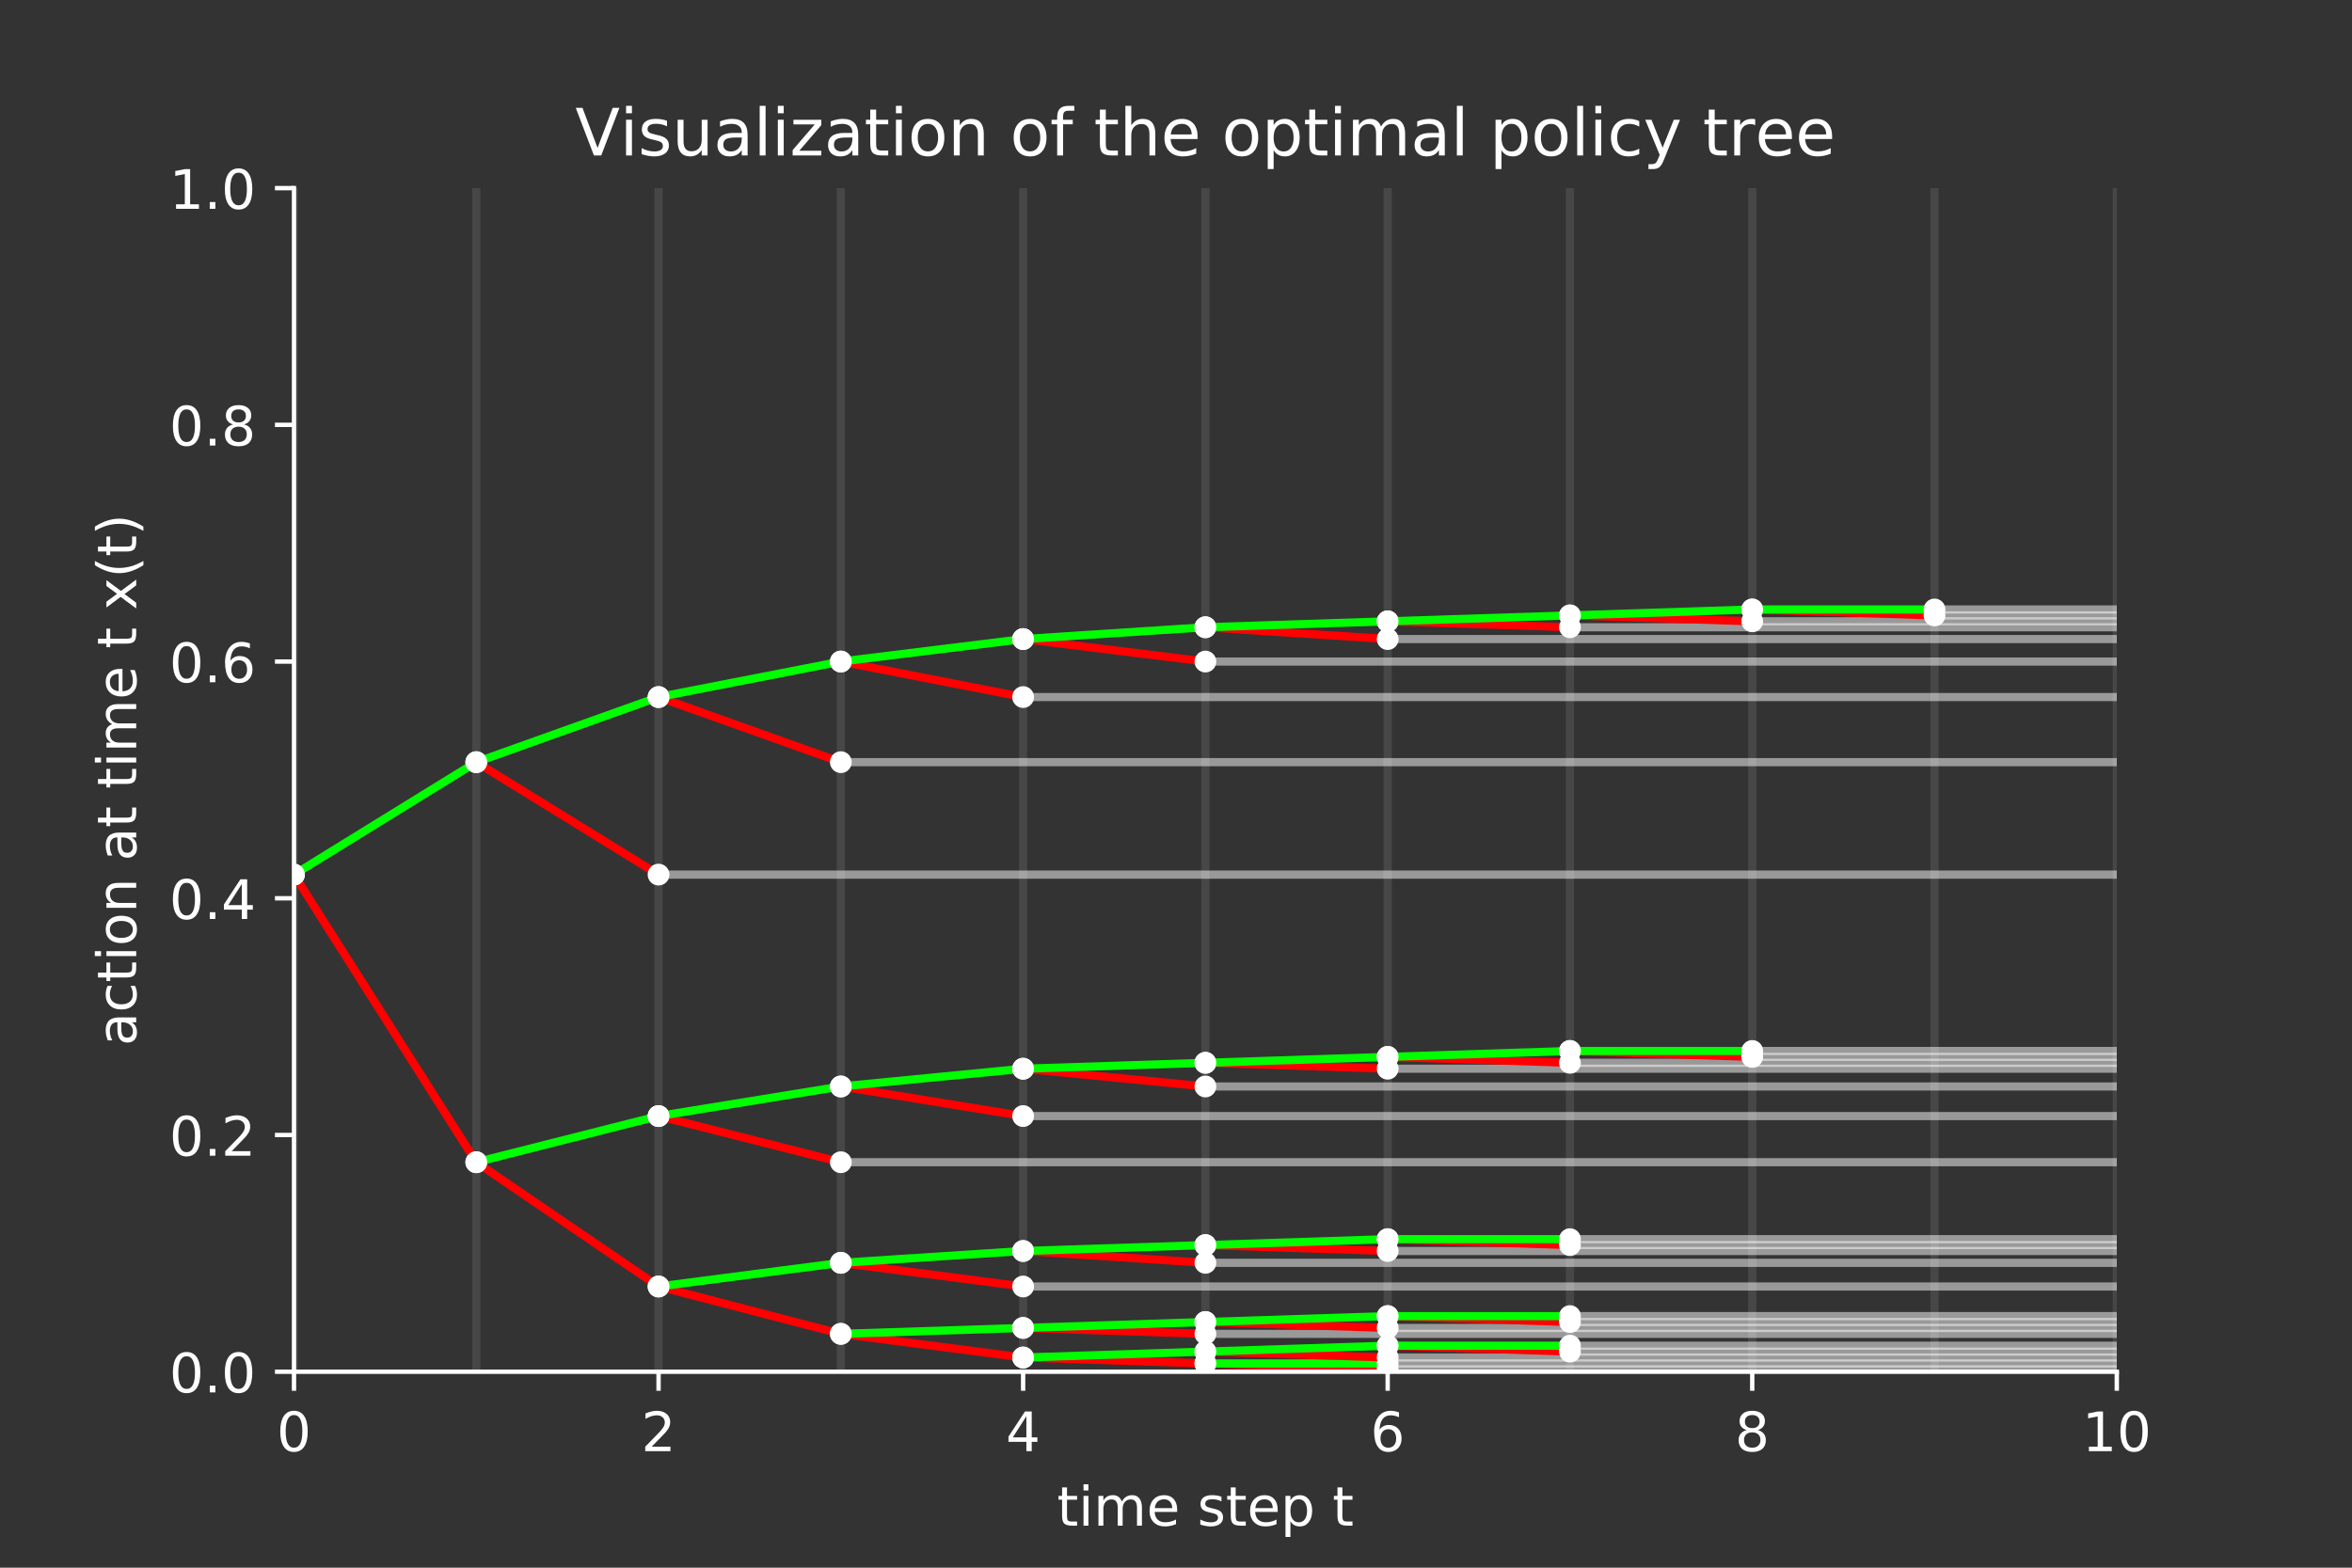 <?xml version="1.0"?>
 <!-- Created with matplotlib (http://matplotlib.org/) -->
<svg height="288" version="1.1" viewBox="0 0 432 288" width="432" xmlns="http://www.w3.org/2000/svg" xmlns:xlink="http://www.w3.org/1999/xlink"><rect x="0" y="0" width="432" height="288" fill="#333333" stroke="none"/> <defs> <style type="text/css">
*{stroke-linecap:butt;stroke-linejoin:round;} </style> </defs> <g id="figure_1"> <g id="patch_1"> <path d="M 0 288 L 432 288 L 432 0 L 0 0 z
" style="fill:none;"></path> </g> <g id="axes_1"> <g id="patch_2"> <path d="M 54 252 L 388.8 252 L 388.8 34.56 L 54 34.56 z
" style="fill:none;"></path> </g> <g id="matplotlib.axis_1"> <g id="xtick_1"> <g id="line2d_1"> <defs> <path d="M 0 0 L 0 3.5 " id="m3d8d7891b2" style="stroke:#ffffff;stroke-width:0.8;"></path> </defs> <g> <use style="fill:#ffffff;stroke:#ffffff;stroke-width:0.8;" x="54" xlink:href="#m3d8d7891b2" y="252"></use> </g> </g> <g id="text_1">  <defs> <path d="M 31.781 66.406 Q 24.172 66.406 20.328 58.906 Q 16.5 51.422 16.5 36.375 Q 16.5 21.391 20.328 13.891 Q 24.172 6.391 31.781 6.391 Q 39.453 6.391 43.281 13.891 Q 47.125 21.391 47.125 36.375 Q 47.125 51.422 43.281 58.906 Q 39.453 66.406 31.781 66.406 z
M 31.781 74.219 Q 44.047 74.219 50.516 64.516 Q 56.984 54.828 56.984 36.375 Q 56.984 17.969 50.516 8.266 Q 44.047 -1.422 31.781 -1.422 Q 19.531 -1.422 13.062 8.266 Q 6.594 17.969 6.594 36.375 Q 6.594 54.828 13.062 64.516 Q 19.531 74.219 31.781 74.219 z
" id="DejaVuSans-30"></path> </defs> <g style="fill:#ffffff;" transform="translate(50.819 266.598)scale(0.1 -0.1)"> <use xlink:href="#DejaVuSans-30"></use> </g> </g> </g> <g id="xtick_2"> <g id="line2d_2"> <g> <use style="fill:#ffffff;stroke:#ffffff;stroke-width:0.8;" x="120.96" xlink:href="#m3d8d7891b2" y="252"></use> </g> </g> <g id="text_2">  <defs> <path d="M 19.188 8.297 L 53.609 8.297 L 53.609 0 L 7.328 0 L 7.328 8.297 Q 12.938 14.109 22.625 23.891 Q 32.328 33.688 34.812 36.531 Q 39.547 41.844 41.422 45.531 Q 43.312 49.219 43.312 52.781 Q 43.312 58.594 39.234 62.25 Q 35.156 65.922 28.609 65.922 Q 23.969 65.922 18.812 64.312 Q 13.672 62.703 7.812 59.422 L 7.812 69.391 Q 13.766 71.781 18.938 73 Q 24.125 74.219 28.422 74.219 Q 39.75 74.219 46.484 68.547 Q 53.219 62.891 53.219 53.422 Q 53.219 48.922 51.531 44.891 Q 49.859 40.875 45.406 35.406 Q 44.188 33.984 37.641 27.219 Q 31.109 20.453 19.188 8.297 z
" id="DejaVuSans-32"></path> </defs> <g style="fill:#ffffff;" transform="translate(117.779 266.598)scale(0.1 -0.1)"> <use xlink:href="#DejaVuSans-32"></use> </g> </g> </g> <g id="xtick_3"> <g id="line2d_3"> <g> <use style="fill:#ffffff;stroke:#ffffff;stroke-width:0.8;" x="187.92" xlink:href="#m3d8d7891b2" y="252"></use> </g> </g> <g id="text_3">  <defs> <path d="M 37.797 64.312 L 12.891 25.391 L 37.797 25.391 z
M 35.203 72.906 L 47.609 72.906 L 47.609 25.391 L 58.016 25.391 L 58.016 17.188 L 47.609 17.188 L 47.609 0 L 37.797 0 L 37.797 17.188 L 4.891 17.188 L 4.891 26.703 z
" id="DejaVuSans-34"></path> </defs> <g style="fill:#ffffff;" transform="translate(184.739 266.598)scale(0.1 -0.1)"> <use xlink:href="#DejaVuSans-34"></use> </g> </g> </g> <g id="xtick_4"> <g id="line2d_4"> <g> <use style="fill:#ffffff;stroke:#ffffff;stroke-width:0.8;" x="254.88" xlink:href="#m3d8d7891b2" y="252"></use> </g> </g> <g id="text_4">  <defs> <path d="M 33.016 40.375 Q 26.375 40.375 22.484 35.828 Q 18.609 31.297 18.609 23.391 Q 18.609 15.531 22.484 10.953 Q 26.375 6.391 33.016 6.391 Q 39.656 6.391 43.531 10.953 Q 47.406 15.531 47.406 23.391 Q 47.406 31.297 43.531 35.828 Q 39.656 40.375 33.016 40.375 z
M 52.594 71.297 L 52.594 62.312 Q 48.875 64.062 45.094 64.984 Q 41.312 65.922 37.594 65.922 Q 27.828 65.922 22.672 59.328 Q 17.531 52.734 16.797 39.406 Q 19.672 43.656 24.016 45.922 Q 28.375 48.188 33.594 48.188 Q 44.578 48.188 50.953 41.516 Q 57.328 34.859 57.328 23.391 Q 57.328 12.156 50.688 5.359 Q 44.047 -1.422 33.016 -1.422 Q 20.359 -1.422 13.672 8.266 Q 6.984 17.969 6.984 36.375 Q 6.984 53.656 15.188 63.938 Q 23.391 74.219 37.203 74.219 Q 40.922 74.219 44.703 73.484 Q 48.484 72.75 52.594 71.297 z
" id="DejaVuSans-36"></path> </defs> <g style="fill:#ffffff;" transform="translate(251.699 266.598)scale(0.1 -0.1)"> <use xlink:href="#DejaVuSans-36"></use> </g> </g> </g> <g id="xtick_5"> <g id="line2d_5"> <g> <use style="fill:#ffffff;stroke:#ffffff;stroke-width:0.8;" x="321.84" xlink:href="#m3d8d7891b2" y="252"></use> </g> </g> <g id="text_5">  <defs> <path d="M 31.781 34.625 Q 24.75 34.625 20.719 30.859 Q 16.703 27.094 16.703 20.516 Q 16.703 13.922 20.719 10.156 Q 24.75 6.391 31.781 6.391 Q 38.812 6.391 42.859 10.172 Q 46.922 13.969 46.922 20.516 Q 46.922 27.094 42.891 30.859 Q 38.875 34.625 31.781 34.625 z
M 21.922 38.812 Q 15.578 40.375 12.031 44.719 Q 8.5 49.078 8.5 55.328 Q 8.5 64.062 14.719 69.141 Q 20.953 74.219 31.781 74.219 Q 42.672 74.219 48.875 69.141 Q 55.078 64.062 55.078 55.328 Q 55.078 49.078 51.531 44.719 Q 48 40.375 41.703 38.812 Q 48.828 37.156 52.797 32.312 Q 56.781 27.484 56.781 20.516 Q 56.781 9.906 50.312 4.234 Q 43.844 -1.422 31.781 -1.422 Q 19.734 -1.422 13.25 4.234 Q 6.781 9.906 6.781 20.516 Q 6.781 27.484 10.781 32.312 Q 14.797 37.156 21.922 38.812 z
M 18.312 54.391 Q 18.312 48.734 21.844 45.562 Q 25.391 42.391 31.781 42.391 Q 38.141 42.391 41.719 45.562 Q 45.312 48.734 45.312 54.391 Q 45.312 60.062 41.719 63.234 Q 38.141 66.406 31.781 66.406 Q 25.391 66.406 21.844 63.234 Q 18.312 60.062 18.312 54.391 z
" id="DejaVuSans-38"></path> </defs> <g style="fill:#ffffff;" transform="translate(318.659 266.598)scale(0.1 -0.1)"> <use xlink:href="#DejaVuSans-38"></use> </g> </g> </g> <g id="xtick_6"> <g id="line2d_6"> <g> <use style="fill:#ffffff;stroke:#ffffff;stroke-width:0.8;" x="388.8" xlink:href="#m3d8d7891b2" y="252"></use> </g> </g> <g id="text_6">  <defs> <path d="M 12.406 8.297 L 28.516 8.297 L 28.516 63.922 L 10.984 60.406 L 10.984 69.391 L 28.422 72.906 L 38.281 72.906 L 38.281 8.297 L 54.391 8.297 L 54.391 0 L 12.406 0 z
" id="DejaVuSans-31"></path> </defs> <g style="fill:#ffffff;" transform="translate(382.438 266.598)scale(0.1 -0.1)"> <use xlink:href="#DejaVuSans-31"></use> <use x="63.623" xlink:href="#DejaVuSans-30"></use> </g> </g> </g> <g id="text_7">  <defs> <path d="M 18.312 70.219 L 18.312 54.688 L 36.812 54.688 L 36.812 47.703 L 18.312 47.703 L 18.312 18.016 Q 18.312 11.328 20.141 9.422 Q 21.969 7.516 27.594 7.516 L 36.812 7.516 L 36.812 0 L 27.594 0 Q 17.188 0 13.234 3.875 Q 9.281 7.766 9.281 18.016 L 9.281 47.703 L 2.688 47.703 L 2.688 54.688 L 9.281 54.688 L 9.281 70.219 z
" id="DejaVuSans-74"></path> <path d="M 9.422 54.688 L 18.406 54.688 L 18.406 0 L 9.422 0 z
M 9.422 75.984 L 18.406 75.984 L 18.406 64.594 L 9.422 64.594 z
" id="DejaVuSans-69"></path> <path d="M 52 44.188 Q 55.375 50.25 60.062 53.125 Q 64.75 56 71.094 56 Q 79.641 56 84.281 50.016 Q 88.922 44.047 88.922 33.016 L 88.922 0 L 79.891 0 L 79.891 32.719 Q 79.891 40.578 77.094 44.375 Q 74.312 48.188 68.609 48.188 Q 61.625 48.188 57.562 43.547 Q 53.516 38.922 53.516 30.906 L 53.516 0 L 44.484 0 L 44.484 32.719 Q 44.484 40.625 41.703 44.406 Q 38.922 48.188 33.109 48.188 Q 26.219 48.188 22.156 43.531 Q 18.109 38.875 18.109 30.906 L 18.109 0 L 9.078 0 L 9.078 54.688 L 18.109 54.688 L 18.109 46.188 Q 21.188 51.219 25.484 53.609 Q 29.781 56 35.688 56 Q 41.656 56 45.828 52.969 Q 50 49.953 52 44.188 z
" id="DejaVuSans-6d"></path> <path d="M 56.203 29.594 L 56.203 25.203 L 14.891 25.203 Q 15.484 15.922 20.484 11.062 Q 25.484 6.203 34.422 6.203 Q 39.594 6.203 44.453 7.469 Q 49.312 8.734 54.109 11.281 L 54.109 2.781 Q 49.266 0.734 44.188 -0.344 Q 39.109 -1.422 33.891 -1.422 Q 20.797 -1.422 13.156 6.188 Q 5.516 13.812 5.516 26.812 Q 5.516 40.234 12.766 48.109 Q 20.016 56 32.328 56 Q 43.359 56 49.781 48.891 Q 56.203 41.797 56.203 29.594 z
M 47.219 32.234 Q 47.125 39.594 43.094 43.984 Q 39.062 48.391 32.422 48.391 Q 24.906 48.391 20.391 44.141 Q 15.875 39.891 15.188 32.172 z
" id="DejaVuSans-65"></path> <path id="DejaVuSans-20"></path> <path d="M 44.281 53.078 L 44.281 44.578 Q 40.484 46.531 36.375 47.5 Q 32.281 48.484 27.875 48.484 Q 21.188 48.484 17.844 46.438 Q 14.5 44.391 14.5 40.281 Q 14.5 37.156 16.891 35.375 Q 19.281 33.594 26.516 31.984 L 29.594 31.297 Q 39.156 29.25 43.188 25.516 Q 47.219 21.781 47.219 15.094 Q 47.219 7.469 41.188 3.016 Q 35.156 -1.422 24.609 -1.422 Q 20.219 -1.422 15.453 -0.562 Q 10.688 0.297 5.422 2 L 5.422 11.281 Q 10.406 8.688 15.234 7.391 Q 20.062 6.109 24.812 6.109 Q 31.156 6.109 34.562 8.281 Q 37.984 10.453 37.984 14.406 Q 37.984 18.062 35.516 20.016 Q 33.062 21.969 24.703 23.781 L 21.578 24.516 Q 13.234 26.266 9.516 29.906 Q 5.812 33.547 5.812 39.891 Q 5.812 47.609 11.281 51.797 Q 16.75 56 26.812 56 Q 31.781 56 36.172 55.266 Q 40.578 54.547 44.281 53.078 z
" id="DejaVuSans-73"></path> <path d="M 18.109 8.203 L 18.109 -20.797 L 9.078 -20.797 L 9.078 54.688 L 18.109 54.688 L 18.109 46.391 Q 20.953 51.266 25.266 53.625 Q 29.594 56 35.594 56 Q 45.562 56 51.781 48.094 Q 58.016 40.188 58.016 27.297 Q 58.016 14.406 51.781 6.484 Q 45.562 -1.422 35.594 -1.422 Q 29.594 -1.422 25.266 0.953 Q 20.953 3.328 18.109 8.203 z
M 48.688 27.297 Q 48.688 37.203 44.609 42.844 Q 40.531 48.484 33.406 48.484 Q 26.266 48.484 22.188 42.844 Q 18.109 37.203 18.109 27.297 Q 18.109 17.391 22.188 11.75 Q 26.266 6.109 33.406 6.109 Q 40.531 6.109 44.609 11.75 Q 48.688 17.391 48.688 27.297 z
" id="DejaVuSans-70"></path> </defs> <g style="fill:#ffffff;" transform="translate(194.15 280.277)scale(0.1 -0.1)"> <use xlink:href="#DejaVuSans-74"></use> <use x="39.209" xlink:href="#DejaVuSans-69"></use> <use x="66.992" xlink:href="#DejaVuSans-6d"></use> <use x="164.404" xlink:href="#DejaVuSans-65"></use> <use x="225.928" xlink:href="#DejaVuSans-20"></use> <use x="257.715" xlink:href="#DejaVuSans-73"></use> <use x="309.814" xlink:href="#DejaVuSans-74"></use> <use x="349.023" xlink:href="#DejaVuSans-65"></use> <use x="410.547" xlink:href="#DejaVuSans-70"></use> <use x="474.023" xlink:href="#DejaVuSans-20"></use> <use x="505.811" xlink:href="#DejaVuSans-74"></use> </g> </g> </g> <g id="matplotlib.axis_2"> <g id="ytick_1"> <g id="line2d_7"> <defs> <path d="M 0 0 L -3.5 0 " id="mf5eeda82fb" style="stroke:#ffffff;stroke-width:0.8;"></path> </defs> <g> <use style="fill:#ffffff;stroke:#ffffff;stroke-width:0.8;" x="54" xlink:href="#mf5eeda82fb" y="252"></use> </g> </g> <g id="text_8">  <defs> <path d="M 10.688 12.406 L 21 12.406 L 21 0 L 10.688 0 z
" id="DejaVuSans-2e"></path> </defs> <g style="fill:#ffffff;" transform="translate(31.097 255.799)scale(0.1 -0.1)"> <use xlink:href="#DejaVuSans-30"></use> <use x="63.623" xlink:href="#DejaVuSans-2e"></use> <use x="95.41" xlink:href="#DejaVuSans-30"></use> </g> </g> </g> <g id="ytick_2"> <g id="line2d_8"> <g> <use style="fill:#ffffff;stroke:#ffffff;stroke-width:0.8;" x="54" xlink:href="#mf5eeda82fb" y="208.512"></use> </g> </g> <g id="text_9">  <g style="fill:#ffffff;" transform="translate(31.097 212.311)scale(0.1 -0.1)"> <use xlink:href="#DejaVuSans-30"></use> <use x="63.623" xlink:href="#DejaVuSans-2e"></use> <use x="95.41" xlink:href="#DejaVuSans-32"></use> </g> </g> </g> <g id="ytick_3"> <g id="line2d_9"> <g> <use style="fill:#ffffff;stroke:#ffffff;stroke-width:0.8;" x="54" xlink:href="#mf5eeda82fb" y="165.024"></use> </g> </g> <g id="text_10">  <g style="fill:#ffffff;" transform="translate(31.097 168.823)scale(0.1 -0.1)"> <use xlink:href="#DejaVuSans-30"></use> <use x="63.623" xlink:href="#DejaVuSans-2e"></use> <use x="95.41" xlink:href="#DejaVuSans-34"></use> </g> </g> </g> <g id="ytick_4"> <g id="line2d_10"> <g> <use style="fill:#ffffff;stroke:#ffffff;stroke-width:0.8;" x="54" xlink:href="#mf5eeda82fb" y="121.536"></use> </g> </g> <g id="text_11">  <g style="fill:#ffffff;" transform="translate(31.097 125.335)scale(0.1 -0.1)"> <use xlink:href="#DejaVuSans-30"></use> <use x="63.623" xlink:href="#DejaVuSans-2e"></use> <use x="95.41" xlink:href="#DejaVuSans-36"></use> </g> </g> </g> <g id="ytick_5"> <g id="line2d_11"> <g> <use style="fill:#ffffff;stroke:#ffffff;stroke-width:0.8;" x="54" xlink:href="#mf5eeda82fb" y="78.048"></use> </g> </g> <g id="text_12">  <g style="fill:#ffffff;" transform="translate(31.097 81.847)scale(0.1 -0.1)"> <use xlink:href="#DejaVuSans-30"></use> <use x="63.623" xlink:href="#DejaVuSans-2e"></use> <use x="95.41" xlink:href="#DejaVuSans-38"></use> </g> </g> </g> <g id="ytick_6"> <g id="line2d_12"> <g> <use style="fill:#ffffff;stroke:#ffffff;stroke-width:0.8;" x="54" xlink:href="#mf5eeda82fb" y="34.56"></use> </g> </g> <g id="text_13">  <g style="fill:#ffffff;" transform="translate(31.097 38.359)scale(0.1 -0.1)"> <use xlink:href="#DejaVuSans-31"></use> <use x="63.623" xlink:href="#DejaVuSans-2e"></use> <use x="95.41" xlink:href="#DejaVuSans-30"></use> </g> </g> </g> <g id="text_14">  <defs> <path d="M 34.281 27.484 Q 23.391 27.484 19.188 25 Q 14.984 22.516 14.984 16.5 Q 14.984 11.719 18.141 8.906 Q 21.297 6.109 26.703 6.109 Q 34.188 6.109 38.703 11.406 Q 43.219 16.703 43.219 25.484 L 43.219 27.484 z
M 52.203 31.203 L 52.203 0 L 43.219 0 L 43.219 8.297 Q 40.141 3.328 35.547 0.953 Q 30.953 -1.422 24.312 -1.422 Q 15.922 -1.422 10.953 3.297 Q 6 8.016 6 15.922 Q 6 25.141 12.172 29.828 Q 18.359 34.516 30.609 34.516 L 43.219 34.516 L 43.219 35.406 Q 43.219 41.609 39.141 45 Q 35.062 48.391 27.688 48.391 Q 23 48.391 18.547 47.266 Q 14.109 46.141 10.016 43.891 L 10.016 52.203 Q 14.938 54.109 19.578 55.047 Q 24.219 56 28.609 56 Q 40.484 56 46.344 49.844 Q 52.203 43.703 52.203 31.203 z
" id="DejaVuSans-61"></path> <path d="M 48.781 52.594 L 48.781 44.188 Q 44.969 46.297 41.141 47.344 Q 37.312 48.391 33.406 48.391 Q 24.656 48.391 19.812 42.844 Q 14.984 37.312 14.984 27.297 Q 14.984 17.281 19.812 11.734 Q 24.656 6.203 33.406 6.203 Q 37.312 6.203 41.141 7.25 Q 44.969 8.297 48.781 10.406 L 48.781 2.094 Q 45.016 0.344 40.984 -0.531 Q 36.969 -1.422 32.422 -1.422 Q 20.062 -1.422 12.781 6.344 Q 5.516 14.109 5.516 27.297 Q 5.516 40.672 12.859 48.328 Q 20.219 56 33.016 56 Q 37.156 56 41.109 55.141 Q 45.062 54.297 48.781 52.594 z
" id="DejaVuSans-63"></path> <path d="M 30.609 48.391 Q 23.391 48.391 19.188 42.75 Q 14.984 37.109 14.984 27.297 Q 14.984 17.484 19.156 11.844 Q 23.344 6.203 30.609 6.203 Q 37.797 6.203 41.984 11.859 Q 46.188 17.531 46.188 27.297 Q 46.188 37.016 41.984 42.703 Q 37.797 48.391 30.609 48.391 z
M 30.609 56 Q 42.328 56 49.016 48.375 Q 55.719 40.766 55.719 27.297 Q 55.719 13.875 49.016 6.219 Q 42.328 -1.422 30.609 -1.422 Q 18.844 -1.422 12.172 6.219 Q 5.516 13.875 5.516 27.297 Q 5.516 40.766 12.172 48.375 Q 18.844 56 30.609 56 z
" id="DejaVuSans-6f"></path> <path d="M 54.891 33.016 L 54.891 0 L 45.906 0 L 45.906 32.719 Q 45.906 40.484 42.875 44.328 Q 39.844 48.188 33.797 48.188 Q 26.516 48.188 22.312 43.547 Q 18.109 38.922 18.109 30.906 L 18.109 0 L 9.078 0 L 9.078 54.688 L 18.109 54.688 L 18.109 46.188 Q 21.344 51.125 25.703 53.562 Q 30.078 56 35.797 56 Q 45.219 56 50.047 50.172 Q 54.891 44.344 54.891 33.016 z
" id="DejaVuSans-6e"></path> <path d="M 54.891 54.688 L 35.109 28.078 L 55.906 0 L 45.312 0 L 29.391 21.484 L 13.484 0 L 2.875 0 L 24.125 28.609 L 4.688 54.688 L 15.281 54.688 L 29.781 35.203 L 44.281 54.688 z
" id="DejaVuSans-78"></path> <path d="M 31 75.875 Q 24.469 64.656 21.281 53.656 Q 18.109 42.672 18.109 31.391 Q 18.109 20.125 21.312 9.062 Q 24.516 -2 31 -13.188 L 23.188 -13.188 Q 15.875 -1.703 12.234 9.375 Q 8.594 20.453 8.594 31.391 Q 8.594 42.281 12.203 53.312 Q 15.828 64.359 23.188 75.875 z
" id="DejaVuSans-28"></path> <path d="M 8.016 75.875 L 15.828 75.875 Q 23.141 64.359 26.781 53.312 Q 30.422 42.281 30.422 31.391 Q 30.422 20.453 26.781 9.375 Q 23.141 -1.703 15.828 -13.188 L 8.016 -13.188 Q 14.5 -2 17.703 9.062 Q 20.906 20.125 20.906 31.391 Q 20.906 42.672 17.703 53.656 Q 14.5 64.656 8.016 75.875 z
" id="DejaVuSans-29"></path> </defs> <g style="fill:#ffffff;" transform="translate(25.017 192.128)rotate(-90)scale(0.1 -0.1)"> <use xlink:href="#DejaVuSans-61"></use> <use x="61.279" xlink:href="#DejaVuSans-63"></use> <use x="116.26" xlink:href="#DejaVuSans-74"></use> <use x="155.469" xlink:href="#DejaVuSans-69"></use> <use x="183.252" xlink:href="#DejaVuSans-6f"></use> <use x="244.434" xlink:href="#DejaVuSans-6e"></use> <use x="307.812" xlink:href="#DejaVuSans-20"></use> <use x="339.6" xlink:href="#DejaVuSans-61"></use> <use x="400.879" xlink:href="#DejaVuSans-74"></use> <use x="440.088" xlink:href="#DejaVuSans-20"></use> <use x="471.875" xlink:href="#DejaVuSans-74"></use> <use x="511.084" xlink:href="#DejaVuSans-69"></use> <use x="538.867" xlink:href="#DejaVuSans-6d"></use> <use x="636.279" xlink:href="#DejaVuSans-65"></use> <use x="697.803" xlink:href="#DejaVuSans-20"></use> <use x="729.59" xlink:href="#DejaVuSans-74"></use> <use x="768.799" xlink:href="#DejaVuSans-20"></use> <use x="800.586" xlink:href="#DejaVuSans-78"></use> <use x="859.766" xlink:href="#DejaVuSans-28"></use> <use x="898.779" xlink:href="#DejaVuSans-74"></use> <use x="937.988" xlink:href="#DejaVuSans-29"></use> </g> </g> </g> <g id="line2d_13"> <path clip-path="url(#p624d77c745)" d="M 54 252 L 54 34.56 " style="fill:none;opacity:0.1;stroke:#ffffff;stroke-linecap:square;stroke-width:1.5;"></path> </g> <g id="line2d_14"> <path clip-path="url(#p624d77c745)" d="M 87.48 252 L 87.48 34.56 " style="fill:none;opacity:0.1;stroke:#ffffff;stroke-linecap:square;stroke-width:1.5;"></path> </g> <g id="line2d_15"> <path clip-path="url(#p624d77c745)" d="M 120.96 252 L 120.96 34.56 " style="fill:none;opacity:0.1;stroke:#ffffff;stroke-linecap:square;stroke-width:1.5;"></path> </g> <g id="line2d_16"> <path clip-path="url(#p624d77c745)" d="M 154.44 252 L 154.44 34.56 " style="fill:none;opacity:0.1;stroke:#ffffff;stroke-linecap:square;stroke-width:1.5;"></path> </g> <g id="line2d_17"> <path clip-path="url(#p624d77c745)" d="M 187.92 252 L 187.92 34.56 " style="fill:none;opacity:0.1;stroke:#ffffff;stroke-linecap:square;stroke-width:1.5;"></path> </g> <g id="line2d_18"> <path clip-path="url(#p624d77c745)" d="M 221.4 252 L 221.4 34.56 " style="fill:none;opacity:0.1;stroke:#ffffff;stroke-linecap:square;stroke-width:1.5;"></path> </g> <g id="line2d_19"> <path clip-path="url(#p624d77c745)" d="M 254.88 252 L 254.88 34.56 " style="fill:none;opacity:0.1;stroke:#ffffff;stroke-linecap:square;stroke-width:1.5;"></path> </g> <g id="line2d_20"> <path clip-path="url(#p624d77c745)" d="M 288.36 252 L 288.36 34.56 " style="fill:none;opacity:0.1;stroke:#ffffff;stroke-linecap:square;stroke-width:1.5;"></path> </g> <g id="line2d_21"> <path clip-path="url(#p624d77c745)" d="M 321.84 252 L 321.84 34.56 " style="fill:none;opacity:0.1;stroke:#ffffff;stroke-linecap:square;stroke-width:1.5;"></path> </g> <g id="line2d_22"> <path clip-path="url(#p624d77c745)" d="M 355.32 252 L 355.32 34.56 " style="fill:none;opacity:0.1;stroke:#ffffff;stroke-linecap:square;stroke-width:1.5;"></path> </g> <g id="line2d_23"> <path clip-path="url(#p624d77c745)" d="M 388.8 252 L 388.8 34.56 " style="fill:none;opacity:0.1;stroke:#ffffff;stroke-linecap:square;stroke-width:1.5;"></path> </g> <g id="line2d_24"> <path clip-path="url(#p624d77c745)" d="M 54 160.675 L 87.48 213.513 " style="fill:none;stroke:#ff0000;stroke-linecap:square;stroke-width:1.5;"></path> </g> <g id="line2d_25"> <defs> <path d="M 0 1.5 C 0.398 1.5 0.779 1.342 1.061 1.061 C 1.342 0.779 1.5 0.398 1.5 0 C 1.5 -0.398 1.342 -0.779 1.061 -1.061 C 0.779 -1.342 0.398 -1.5 0 -1.5 C -0.398 -1.5 -0.779 -1.342 -1.061 -1.061 C -1.342 -0.779 -1.5 -0.398 -1.5 0 C -1.5 0.398 -1.342 0.779 -1.061 1.061 C -0.779 1.342 -0.398 1.5 0 1.5 z
" id="mfd51f51949" style="stroke:#ffffff;"></path> </defs> <g clip-path="url(#p624d77c745)"> <use style="fill:#ffffff;stroke:#ffffff;" x="54" xlink:href="#mfd51f51949" y="160.675"></use> </g> </g> <g id="line2d_26"> <path clip-path="url(#p624d77c745)" d="M 54 160.675 L 87.48 140.018 " style="fill:none;stroke:#00ff00;stroke-linecap:square;stroke-width:1.5;"></path> </g> <g id="line2d_27"> <g clip-path="url(#p624d77c745)"> <use style="fill:#ffffff;stroke:#ffffff;" x="54" xlink:href="#mfd51f51949" y="160.675"></use> </g> </g> <g id="line2d_28"> <path clip-path="url(#p624d77c745)" d="M 87.48 213.513 L 120.96 236.344 " style="fill:none;stroke:#ff0000;stroke-linecap:square;stroke-width:1.5;"></path> </g> <g id="line2d_29"> <g clip-path="url(#p624d77c745)"> <use style="fill:#ffffff;stroke:#ffffff;" x="87.48" xlink:href="#mfd51f51949" y="213.513"></use> </g> </g> <g id="line2d_30"> <path clip-path="url(#p624d77c745)" d="M 87.48 213.513 L 120.96 205.033 " style="fill:none;stroke:#00ff00;stroke-linecap:square;stroke-width:1.5;"></path> </g> <g id="line2d_31"> <g clip-path="url(#p624d77c745)"> <use style="fill:#ffffff;stroke:#ffffff;" x="87.48" xlink:href="#mfd51f51949" y="213.513"></use> </g> </g> <g id="line2d_32"> <path clip-path="url(#p624d77c745)" d="M 120.96 236.344 L 154.44 245.042 " style="fill:none;stroke:#ff0000;stroke-linecap:square;stroke-width:1.5;"></path> </g> <g id="line2d_33"> <g clip-path="url(#p624d77c745)"> <use style="fill:#ffffff;stroke:#ffffff;" x="120.96" xlink:href="#mfd51f51949" y="236.344"></use> </g> </g> <g id="line2d_34"> <path clip-path="url(#p624d77c745)" d="M 120.96 236.344 L 154.44 231.996 " style="fill:none;stroke:#00ff00;stroke-linecap:square;stroke-width:1.5;"></path> </g> <g id="line2d_35"> <g clip-path="url(#p624d77c745)"> <use style="fill:#ffffff;stroke:#ffffff;" x="120.96" xlink:href="#mfd51f51949" y="236.344"></use> </g> </g> <g id="line2d_36"> <path clip-path="url(#p624d77c745)" d="M 154.44 245.042 L 187.92 249.391 " style="fill:none;stroke:#ff0000;stroke-linecap:square;stroke-width:1.5;"></path> </g> <g id="line2d_37"> <g clip-path="url(#p624d77c745)"> <use style="fill:#ffffff;stroke:#ffffff;" x="154.44" xlink:href="#mfd51f51949" y="245.042"></use> </g> </g> <g id="line2d_38"> <path clip-path="url(#p624d77c745)" d="M 154.44 245.042 L 187.92 243.955 " style="fill:none;stroke:#00ff00;stroke-linecap:square;stroke-width:1.5;"></path> </g> <g id="line2d_39"> <g clip-path="url(#p624d77c745)"> <use style="fill:#ffffff;stroke:#ffffff;" x="154.44" xlink:href="#mfd51f51949" y="245.042"></use> </g> </g> <g id="line2d_40"> <path clip-path="url(#p624d77c745)" d="M 187.92 249.391 L 221.4 250.478 " style="fill:none;stroke:#ff0000;stroke-linecap:square;stroke-width:1.5;"></path> </g> <g id="line2d_41"> <g clip-path="url(#p624d77c745)"> <use style="fill:#ffffff;stroke:#ffffff;" x="187.92" xlink:href="#mfd51f51949" y="249.391"></use> </g> </g> <g id="line2d_42"> <path clip-path="url(#p624d77c745)" d="M 187.92 249.391 L 221.4 248.304 " style="fill:none;stroke:#00ff00;stroke-linecap:square;stroke-width:1.5;"></path> </g> <g id="line2d_43"> <g clip-path="url(#p624d77c745)"> <use style="fill:#ffffff;stroke:#ffffff;" x="187.92" xlink:href="#mfd51f51949" y="249.391"></use> </g> </g> <g id="line2d_44"> <path clip-path="url(#p624d77c745)" d="M 221.4 250.478 L 254.88 251.565 " style="fill:none;stroke:#ff0000;stroke-linecap:square;stroke-width:1.5;"></path> </g> <g id="line2d_45"> <g clip-path="url(#p624d77c745)"> <use style="fill:#ffffff;stroke:#ffffff;" x="221.4" xlink:href="#mfd51f51949" y="250.478"></use> </g> </g> <g id="line2d_46"> <path clip-path="url(#p624d77c745)" d="M 221.4 250.478 L 254.88 250.478 " style="fill:none;stroke:#00ff00;stroke-linecap:square;stroke-width:1.5;"></path> </g> <g id="line2d_47"> <g clip-path="url(#p624d77c745)"> <use style="fill:#ffffff;stroke:#ffffff;" x="221.4" xlink:href="#mfd51f51949" y="250.478"></use> </g> </g> <g id="line2d_48"> <path clip-path="url(#p624d77c745)" d="M 254.88 251.565 L 388.8 251.565 " style="fill:none;opacity:0.5;stroke:#ffffff;stroke-linecap:square;stroke-width:1.5;"></path> </g> <g id="line2d_49"> <g clip-path="url(#p624d77c745)"> <use style="fill:#ffffff;stroke:#ffffff;" x="254.88" xlink:href="#mfd51f51949" y="251.565"></use> </g> </g> <g id="line2d_50"> <path clip-path="url(#p624d77c745)" d="M 254.88 250.478 L 388.8 250.478 " style="fill:none;opacity:0.5;stroke:#ffffff;stroke-linecap:square;stroke-width:1.5;"></path> </g> <g id="line2d_51"> <g clip-path="url(#p624d77c745)"> <use style="fill:#ffffff;stroke:#ffffff;" x="254.88" xlink:href="#mfd51f51949" y="250.478"></use> </g> </g> <g id="line2d_52"> <path clip-path="url(#p624d77c745)" d="M 221.4 248.304 L 254.88 249.391 " style="fill:none;stroke:#ff0000;stroke-linecap:square;stroke-width:1.5;"></path> </g> <g id="line2d_53"> <g clip-path="url(#p624d77c745)"> <use style="fill:#ffffff;stroke:#ffffff;" x="221.4" xlink:href="#mfd51f51949" y="248.304"></use> </g> </g> <g id="line2d_54"> <path clip-path="url(#p624d77c745)" d="M 221.4 248.304 L 254.88 247.216 " style="fill:none;stroke:#00ff00;stroke-linecap:square;stroke-width:1.5;"></path> </g> <g id="line2d_55"> <g clip-path="url(#p624d77c745)"> <use style="fill:#ffffff;stroke:#ffffff;" x="221.4" xlink:href="#mfd51f51949" y="248.304"></use> </g> </g> <g id="line2d_56"> <path clip-path="url(#p624d77c745)" d="M 254.88 249.391 L 388.8 249.391 " style="fill:none;opacity:0.5;stroke:#ffffff;stroke-linecap:square;stroke-width:1.5;"></path> </g> <g id="line2d_57"> <g clip-path="url(#p624d77c745)"> <use style="fill:#ffffff;stroke:#ffffff;" x="254.88" xlink:href="#mfd51f51949" y="249.391"></use> </g> </g> <g id="line2d_58"> <path clip-path="url(#p624d77c745)" d="M 254.88 247.216 L 288.36 248.304 " style="fill:none;stroke:#ff0000;stroke-linecap:square;stroke-width:1.5;"></path> </g> <g id="line2d_59"> <g clip-path="url(#p624d77c745)"> <use style="fill:#ffffff;stroke:#ffffff;" x="254.88" xlink:href="#mfd51f51949" y="247.216"></use> </g> </g> <g id="line2d_60"> <path clip-path="url(#p624d77c745)" d="M 254.88 247.216 L 288.36 247.216 " style="fill:none;stroke:#00ff00;stroke-linecap:square;stroke-width:1.5;"></path> </g> <g id="line2d_61"> <g clip-path="url(#p624d77c745)"> <use style="fill:#ffffff;stroke:#ffffff;" x="254.88" xlink:href="#mfd51f51949" y="247.216"></use> </g> </g> <g id="line2d_62"> <path clip-path="url(#p624d77c745)" d="M 288.36 248.304 L 388.8 248.304 " style="fill:none;opacity:0.5;stroke:#ffffff;stroke-linecap:square;stroke-width:1.5;"></path> </g> <g id="line2d_63"> <g clip-path="url(#p624d77c745)"> <use style="fill:#ffffff;stroke:#ffffff;" x="288.36" xlink:href="#mfd51f51949" y="248.304"></use> </g> </g> <g id="line2d_64"> <path clip-path="url(#p624d77c745)" d="M 288.36 247.216 L 388.8 247.216 " style="fill:none;opacity:0.5;stroke:#ffffff;stroke-linecap:square;stroke-width:1.5;"></path> </g> <g id="line2d_65"> <g clip-path="url(#p624d77c745)"> <use style="fill:#ffffff;stroke:#ffffff;" x="288.36" xlink:href="#mfd51f51949" y="247.216"></use> </g> </g> <g id="line2d_66"> <path clip-path="url(#p624d77c745)" d="M 187.92 243.955 L 221.4 245.042 " style="fill:none;stroke:#ff0000;stroke-linecap:square;stroke-width:1.5;"></path> </g> <g id="line2d_67"> <g clip-path="url(#p624d77c745)"> <use style="fill:#ffffff;stroke:#ffffff;" x="187.92" xlink:href="#mfd51f51949" y="243.955"></use> </g> </g> <g id="line2d_68"> <path clip-path="url(#p624d77c745)" d="M 187.92 243.955 L 221.4 242.868 " style="fill:none;stroke:#00ff00;stroke-linecap:square;stroke-width:1.5;"></path> </g> <g id="line2d_69"> <g clip-path="url(#p624d77c745)"> <use style="fill:#ffffff;stroke:#ffffff;" x="187.92" xlink:href="#mfd51f51949" y="243.955"></use> </g> </g> <g id="line2d_70"> <path clip-path="url(#p624d77c745)" d="M 221.4 245.042 L 388.8 245.042 " style="fill:none;opacity:0.5;stroke:#ffffff;stroke-linecap:square;stroke-width:1.5;"></path> </g> <g id="line2d_71"> <g clip-path="url(#p624d77c745)"> <use style="fill:#ffffff;stroke:#ffffff;" x="221.4" xlink:href="#mfd51f51949" y="245.042"></use> </g> </g> <g id="line2d_72"> <path clip-path="url(#p624d77c745)" d="M 221.4 242.868 L 254.88 243.955 " style="fill:none;stroke:#ff0000;stroke-linecap:square;stroke-width:1.5;"></path> </g> <g id="line2d_73"> <g clip-path="url(#p624d77c745)"> <use style="fill:#ffffff;stroke:#ffffff;" x="221.4" xlink:href="#mfd51f51949" y="242.868"></use> </g> </g> <g id="line2d_74"> <path clip-path="url(#p624d77c745)" d="M 221.4 242.868 L 254.88 241.78 " style="fill:none;stroke:#00ff00;stroke-linecap:square;stroke-width:1.5;"></path> </g> <g id="line2d_75"> <g clip-path="url(#p624d77c745)"> <use style="fill:#ffffff;stroke:#ffffff;" x="221.4" xlink:href="#mfd51f51949" y="242.868"></use> </g> </g> <g id="line2d_76"> <path clip-path="url(#p624d77c745)" d="M 254.88 243.955 L 388.8 243.955 " style="fill:none;opacity:0.5;stroke:#ffffff;stroke-linecap:square;stroke-width:1.5;"></path> </g> <g id="line2d_77"> <g clip-path="url(#p624d77c745)"> <use style="fill:#ffffff;stroke:#ffffff;" x="254.88" xlink:href="#mfd51f51949" y="243.955"></use> </g> </g> <g id="line2d_78"> <path clip-path="url(#p624d77c745)" d="M 254.88 241.78 L 288.36 242.868 " style="fill:none;stroke:#ff0000;stroke-linecap:square;stroke-width:1.5;"></path> </g> <g id="line2d_79"> <g clip-path="url(#p624d77c745)"> <use style="fill:#ffffff;stroke:#ffffff;" x="254.88" xlink:href="#mfd51f51949" y="241.78"></use> </g> </g> <g id="line2d_80"> <path clip-path="url(#p624d77c745)" d="M 254.88 241.78 L 288.36 241.78 " style="fill:none;stroke:#00ff00;stroke-linecap:square;stroke-width:1.5;"></path> </g> <g id="line2d_81"> <g clip-path="url(#p624d77c745)"> <use style="fill:#ffffff;stroke:#ffffff;" x="254.88" xlink:href="#mfd51f51949" y="241.78"></use> </g> </g> <g id="line2d_82"> <path clip-path="url(#p624d77c745)" d="M 288.36 242.868 L 388.8 242.868 " style="fill:none;opacity:0.5;stroke:#ffffff;stroke-linecap:square;stroke-width:1.5;"></path> </g> <g id="line2d_83"> <g clip-path="url(#p624d77c745)"> <use style="fill:#ffffff;stroke:#ffffff;" x="288.36" xlink:href="#mfd51f51949" y="242.868"></use> </g> </g> <g id="line2d_84"> <path clip-path="url(#p624d77c745)" d="M 288.36 241.78 L 388.8 241.78 " style="fill:none;opacity:0.5;stroke:#ffffff;stroke-linecap:square;stroke-width:1.5;"></path> </g> <g id="line2d_85"> <g clip-path="url(#p624d77c745)"> <use style="fill:#ffffff;stroke:#ffffff;" x="288.36" xlink:href="#mfd51f51949" y="241.78"></use> </g> </g> <g id="line2d_86"> <path clip-path="url(#p624d77c745)" d="M 154.44 231.996 L 187.92 236.344 " style="fill:none;stroke:#ff0000;stroke-linecap:square;stroke-width:1.5;"></path> </g> <g id="line2d_87"> <g clip-path="url(#p624d77c745)"> <use style="fill:#ffffff;stroke:#ffffff;" x="154.44" xlink:href="#mfd51f51949" y="231.996"></use> </g> </g> <g id="line2d_88"> <path clip-path="url(#p624d77c745)" d="M 154.44 231.996 L 187.92 229.821 " style="fill:none;stroke:#00ff00;stroke-linecap:square;stroke-width:1.5;"></path> </g> <g id="line2d_89"> <g clip-path="url(#p624d77c745)"> <use style="fill:#ffffff;stroke:#ffffff;" x="154.44" xlink:href="#mfd51f51949" y="231.996"></use> </g> </g> <g id="line2d_90"> <path clip-path="url(#p624d77c745)" d="M 187.92 236.344 L 388.8 236.344 " style="fill:none;opacity:0.5;stroke:#ffffff;stroke-linecap:square;stroke-width:1.5;"></path> </g> <g id="line2d_91"> <g clip-path="url(#p624d77c745)"> <use style="fill:#ffffff;stroke:#ffffff;" x="187.92" xlink:href="#mfd51f51949" y="236.344"></use> </g> </g> <g id="line2d_92"> <path clip-path="url(#p624d77c745)" d="M 187.92 229.821 L 221.4 231.996 " style="fill:none;stroke:#ff0000;stroke-linecap:square;stroke-width:1.5;"></path> </g> <g id="line2d_93"> <g clip-path="url(#p624d77c745)"> <use style="fill:#ffffff;stroke:#ffffff;" x="187.92" xlink:href="#mfd51f51949" y="229.821"></use> </g> </g> <g id="line2d_94"> <path clip-path="url(#p624d77c745)" d="M 187.92 229.821 L 221.4 228.734 " style="fill:none;stroke:#00ff00;stroke-linecap:square;stroke-width:1.5;"></path> </g> <g id="line2d_95"> <g clip-path="url(#p624d77c745)"> <use style="fill:#ffffff;stroke:#ffffff;" x="187.92" xlink:href="#mfd51f51949" y="229.821"></use> </g> </g> <g id="line2d_96"> <path clip-path="url(#p624d77c745)" d="M 221.4 231.996 L 388.8 231.996 " style="fill:none;opacity:0.5;stroke:#ffffff;stroke-linecap:square;stroke-width:1.5;"></path> </g> <g id="line2d_97"> <g clip-path="url(#p624d77c745)"> <use style="fill:#ffffff;stroke:#ffffff;" x="221.4" xlink:href="#mfd51f51949" y="231.996"></use> </g> </g> <g id="line2d_98"> <path clip-path="url(#p624d77c745)" d="M 221.4 228.734 L 254.88 229.821 " style="fill:none;stroke:#ff0000;stroke-linecap:square;stroke-width:1.5;"></path> </g> <g id="line2d_99"> <g clip-path="url(#p624d77c745)"> <use style="fill:#ffffff;stroke:#ffffff;" x="221.4" xlink:href="#mfd51f51949" y="228.734"></use> </g> </g> <g id="line2d_100"> <path clip-path="url(#p624d77c745)" d="M 221.4 228.734 L 254.88 227.647 " style="fill:none;stroke:#00ff00;stroke-linecap:square;stroke-width:1.5;"></path> </g> <g id="line2d_101"> <g clip-path="url(#p624d77c745)"> <use style="fill:#ffffff;stroke:#ffffff;" x="221.4" xlink:href="#mfd51f51949" y="228.734"></use> </g> </g> <g id="line2d_102"> <path clip-path="url(#p624d77c745)" d="M 254.88 229.821 L 388.8 229.821 " style="fill:none;opacity:0.5;stroke:#ffffff;stroke-linecap:square;stroke-width:1.5;"></path> </g> <g id="line2d_103"> <g clip-path="url(#p624d77c745)"> <use style="fill:#ffffff;stroke:#ffffff;" x="254.88" xlink:href="#mfd51f51949" y="229.821"></use> </g> </g> <g id="line2d_104"> <path clip-path="url(#p624d77c745)" d="M 254.88 227.647 L 288.36 228.734 " style="fill:none;stroke:#ff0000;stroke-linecap:square;stroke-width:1.5;"></path> </g> <g id="line2d_105"> <g clip-path="url(#p624d77c745)"> <use style="fill:#ffffff;stroke:#ffffff;" x="254.88" xlink:href="#mfd51f51949" y="227.647"></use> </g> </g> <g id="line2d_106"> <path clip-path="url(#p624d77c745)" d="M 254.88 227.647 L 288.36 227.647 " style="fill:none;stroke:#00ff00;stroke-linecap:square;stroke-width:1.5;"></path> </g> <g id="line2d_107"> <g clip-path="url(#p624d77c745)"> <use style="fill:#ffffff;stroke:#ffffff;" x="254.88" xlink:href="#mfd51f51949" y="227.647"></use> </g> </g> <g id="line2d_108"> <path clip-path="url(#p624d77c745)" d="M 288.36 228.734 L 388.8 228.734 " style="fill:none;opacity:0.5;stroke:#ffffff;stroke-linecap:square;stroke-width:1.5;"></path> </g> <g id="line2d_109"> <g clip-path="url(#p624d77c745)"> <use style="fill:#ffffff;stroke:#ffffff;" x="288.36" xlink:href="#mfd51f51949" y="228.734"></use> </g> </g> <g id="line2d_110"> <path clip-path="url(#p624d77c745)" d="M 288.36 227.647 L 388.8 227.647 " style="fill:none;opacity:0.5;stroke:#ffffff;stroke-linecap:square;stroke-width:1.5;"></path> </g> <g id="line2d_111"> <g clip-path="url(#p624d77c745)"> <use style="fill:#ffffff;stroke:#ffffff;" x="288.36" xlink:href="#mfd51f51949" y="227.647"></use> </g> </g> <g id="line2d_112"> <path clip-path="url(#p624d77c745)" d="M 120.96 205.033 L 154.44 213.513 " style="fill:none;stroke:#ff0000;stroke-linecap:square;stroke-width:1.5;"></path> </g> <g id="line2d_113"> <g clip-path="url(#p624d77c745)"> <use style="fill:#ffffff;stroke:#ffffff;" x="120.96" xlink:href="#mfd51f51949" y="205.033"></use> </g> </g> <g id="line2d_114"> <path clip-path="url(#p624d77c745)" d="M 120.96 205.033 L 154.44 199.597 " style="fill:none;stroke:#00ff00;stroke-linecap:square;stroke-width:1.5;"></path> </g> <g id="line2d_115"> <g clip-path="url(#p624d77c745)"> <use style="fill:#ffffff;stroke:#ffffff;" x="120.96" xlink:href="#mfd51f51949" y="205.033"></use> </g> </g> <g id="line2d_116"> <path clip-path="url(#p624d77c745)" d="M 154.44 213.513 L 388.8 213.513 " style="fill:none;opacity:0.5;stroke:#ffffff;stroke-linecap:square;stroke-width:1.5;"></path> </g> <g id="line2d_117"> <g clip-path="url(#p624d77c745)"> <use style="fill:#ffffff;stroke:#ffffff;" x="154.44" xlink:href="#mfd51f51949" y="213.513"></use> </g> </g> <g id="line2d_118"> <path clip-path="url(#p624d77c745)" d="M 154.44 199.597 L 187.92 205.033 " style="fill:none;stroke:#ff0000;stroke-linecap:square;stroke-width:1.5;"></path> </g> <g id="line2d_119"> <g clip-path="url(#p624d77c745)"> <use style="fill:#ffffff;stroke:#ffffff;" x="154.44" xlink:href="#mfd51f51949" y="199.597"></use> </g> </g> <g id="line2d_120"> <path clip-path="url(#p624d77c745)" d="M 154.44 199.597 L 187.92 196.335 " style="fill:none;stroke:#00ff00;stroke-linecap:square;stroke-width:1.5;"></path> </g> <g id="line2d_121"> <g clip-path="url(#p624d77c745)"> <use style="fill:#ffffff;stroke:#ffffff;" x="154.44" xlink:href="#mfd51f51949" y="199.597"></use> </g> </g> <g id="line2d_122"> <path clip-path="url(#p624d77c745)" d="M 187.92 205.033 L 388.8 205.033 " style="fill:none;opacity:0.5;stroke:#ffffff;stroke-linecap:square;stroke-width:1.5;"></path> </g> <g id="line2d_123"> <g clip-path="url(#p624d77c745)"> <use style="fill:#ffffff;stroke:#ffffff;" x="187.92" xlink:href="#mfd51f51949" y="205.033"></use> </g> </g> <g id="line2d_124"> <path clip-path="url(#p624d77c745)" d="M 187.92 196.335 L 221.4 199.597 " style="fill:none;stroke:#ff0000;stroke-linecap:square;stroke-width:1.5;"></path> </g> <g id="line2d_125"> <g clip-path="url(#p624d77c745)"> <use style="fill:#ffffff;stroke:#ffffff;" x="187.92" xlink:href="#mfd51f51949" y="196.335"></use> </g> </g> <g id="line2d_126"> <path clip-path="url(#p624d77c745)" d="M 187.92 196.335 L 221.4 195.248 " style="fill:none;stroke:#00ff00;stroke-linecap:square;stroke-width:1.5;"></path> </g> <g id="line2d_127"> <g clip-path="url(#p624d77c745)"> <use style="fill:#ffffff;stroke:#ffffff;" x="187.92" xlink:href="#mfd51f51949" y="196.335"></use> </g> </g> <g id="line2d_128"> <path clip-path="url(#p624d77c745)" d="M 221.4 199.597 L 388.8 199.597 " style="fill:none;opacity:0.5;stroke:#ffffff;stroke-linecap:square;stroke-width:1.5;"></path> </g> <g id="line2d_129"> <g clip-path="url(#p624d77c745)"> <use style="fill:#ffffff;stroke:#ffffff;" x="221.4" xlink:href="#mfd51f51949" y="199.597"></use> </g> </g> <g id="line2d_130"> <path clip-path="url(#p624d77c745)" d="M 221.4 195.248 L 254.88 196.335 " style="fill:none;stroke:#ff0000;stroke-linecap:square;stroke-width:1.5;"></path> </g> <g id="line2d_131"> <g clip-path="url(#p624d77c745)"> <use style="fill:#ffffff;stroke:#ffffff;" x="221.4" xlink:href="#mfd51f51949" y="195.248"></use> </g> </g> <g id="line2d_132"> <path clip-path="url(#p624d77c745)" d="M 221.4 195.248 L 254.88 194.161 " style="fill:none;stroke:#00ff00;stroke-linecap:square;stroke-width:1.5;"></path> </g> <g id="line2d_133"> <g clip-path="url(#p624d77c745)"> <use style="fill:#ffffff;stroke:#ffffff;" x="221.4" xlink:href="#mfd51f51949" y="195.248"></use> </g> </g> <g id="line2d_134"> <path clip-path="url(#p624d77c745)" d="M 254.88 196.335 L 388.8 196.335 " style="fill:none;opacity:0.5;stroke:#ffffff;stroke-linecap:square;stroke-width:1.5;"></path> </g> <g id="line2d_135"> <g clip-path="url(#p624d77c745)"> <use style="fill:#ffffff;stroke:#ffffff;" x="254.88" xlink:href="#mfd51f51949" y="196.335"></use> </g> </g> <g id="line2d_136"> <path clip-path="url(#p624d77c745)" d="M 254.88 194.161 L 288.36 195.248 " style="fill:none;stroke:#ff0000;stroke-linecap:square;stroke-width:1.5;"></path> </g> <g id="line2d_137"> <g clip-path="url(#p624d77c745)"> <use style="fill:#ffffff;stroke:#ffffff;" x="254.88" xlink:href="#mfd51f51949" y="194.161"></use> </g> </g> <g id="line2d_138"> <path clip-path="url(#p624d77c745)" d="M 254.88 194.161 L 288.36 193.074 " style="fill:none;stroke:#00ff00;stroke-linecap:square;stroke-width:1.5;"></path> </g> <g id="line2d_139"> <g clip-path="url(#p624d77c745)"> <use style="fill:#ffffff;stroke:#ffffff;" x="254.88" xlink:href="#mfd51f51949" y="194.161"></use> </g> </g> <g id="line2d_140"> <path clip-path="url(#p624d77c745)" d="M 288.36 195.248 L 388.8 195.248 " style="fill:none;opacity:0.5;stroke:#ffffff;stroke-linecap:square;stroke-width:1.5;"></path> </g> <g id="line2d_141"> <g clip-path="url(#p624d77c745)"> <use style="fill:#ffffff;stroke:#ffffff;" x="288.36" xlink:href="#mfd51f51949" y="195.248"></use> </g> </g> <g id="line2d_142"> <path clip-path="url(#p624d77c745)" d="M 288.36 193.074 L 321.84 194.161 " style="fill:none;stroke:#ff0000;stroke-linecap:square;stroke-width:1.5;"></path> </g> <g id="line2d_143"> <g clip-path="url(#p624d77c745)"> <use style="fill:#ffffff;stroke:#ffffff;" x="288.36" xlink:href="#mfd51f51949" y="193.074"></use> </g> </g> <g id="line2d_144"> <path clip-path="url(#p624d77c745)" d="M 288.36 193.074 L 321.84 193.074 " style="fill:none;stroke:#00ff00;stroke-linecap:square;stroke-width:1.5;"></path> </g> <g id="line2d_145"> <g clip-path="url(#p624d77c745)"> <use style="fill:#ffffff;stroke:#ffffff;" x="288.36" xlink:href="#mfd51f51949" y="193.074"></use> </g> </g> <g id="line2d_146"> <path clip-path="url(#p624d77c745)" d="M 321.84 194.161 L 388.8 194.161 " style="fill:none;opacity:0.5;stroke:#ffffff;stroke-linecap:square;stroke-width:1.5;"></path> </g> <g id="line2d_147"> <g clip-path="url(#p624d77c745)"> <use style="fill:#ffffff;stroke:#ffffff;" x="321.84" xlink:href="#mfd51f51949" y="194.161"></use> </g> </g> <g id="line2d_148"> <path clip-path="url(#p624d77c745)" d="M 321.84 193.074 L 388.8 193.074 " style="fill:none;opacity:0.5;stroke:#ffffff;stroke-linecap:square;stroke-width:1.5;"></path> </g> <g id="line2d_149"> <g clip-path="url(#p624d77c745)"> <use style="fill:#ffffff;stroke:#ffffff;" x="321.84" xlink:href="#mfd51f51949" y="193.074"></use> </g> </g> <g id="line2d_150"> <path clip-path="url(#p624d77c745)" d="M 87.48 140.018 L 120.96 160.675 " style="fill:none;stroke:#ff0000;stroke-linecap:square;stroke-width:1.5;"></path> </g> <g id="line2d_151"> <g clip-path="url(#p624d77c745)"> <use style="fill:#ffffff;stroke:#ffffff;" x="87.48" xlink:href="#mfd51f51949" y="140.018"></use> </g> </g> <g id="line2d_152"> <path clip-path="url(#p624d77c745)" d="M 87.48 140.018 L 120.96 128.059 " style="fill:none;stroke:#00ff00;stroke-linecap:square;stroke-width:1.5;"></path> </g> <g id="line2d_153"> <g clip-path="url(#p624d77c745)"> <use style="fill:#ffffff;stroke:#ffffff;" x="87.48" xlink:href="#mfd51f51949" y="140.018"></use> </g> </g> <g id="line2d_154"> <path clip-path="url(#p624d77c745)" d="M 120.96 160.675 L 388.8 160.675 " style="fill:none;opacity:0.5;stroke:#ffffff;stroke-linecap:square;stroke-width:1.5;"></path> </g> <g id="line2d_155"> <g clip-path="url(#p624d77c745)"> <use style="fill:#ffffff;stroke:#ffffff;" x="120.96" xlink:href="#mfd51f51949" y="160.675"></use> </g> </g> <g id="line2d_156"> <path clip-path="url(#p624d77c745)" d="M 120.96 128.059 L 154.44 140.018 " style="fill:none;stroke:#ff0000;stroke-linecap:square;stroke-width:1.5;"></path> </g> <g id="line2d_157"> <g clip-path="url(#p624d77c745)"> <use style="fill:#ffffff;stroke:#ffffff;" x="120.96" xlink:href="#mfd51f51949" y="128.059"></use> </g> </g> <g id="line2d_158"> <path clip-path="url(#p624d77c745)" d="M 120.96 128.059 L 154.44 121.536 " style="fill:none;stroke:#00ff00;stroke-linecap:square;stroke-width:1.5;"></path> </g> <g id="line2d_159"> <g clip-path="url(#p624d77c745)"> <use style="fill:#ffffff;stroke:#ffffff;" x="120.96" xlink:href="#mfd51f51949" y="128.059"></use> </g> </g> <g id="line2d_160"> <path clip-path="url(#p624d77c745)" d="M 154.44 140.018 L 388.8 140.018 " style="fill:none;opacity:0.5;stroke:#ffffff;stroke-linecap:square;stroke-width:1.5;"></path> </g> <g id="line2d_161"> <g clip-path="url(#p624d77c745)"> <use style="fill:#ffffff;stroke:#ffffff;" x="154.44" xlink:href="#mfd51f51949" y="140.018"></use> </g> </g> <g id="line2d_162"> <path clip-path="url(#p624d77c745)" d="M 154.44 121.536 L 187.92 128.059 " style="fill:none;stroke:#ff0000;stroke-linecap:square;stroke-width:1.5;"></path> </g> <g id="line2d_163"> <g clip-path="url(#p624d77c745)"> <use style="fill:#ffffff;stroke:#ffffff;" x="154.44" xlink:href="#mfd51f51949" y="121.536"></use> </g> </g> <g id="line2d_164"> <path clip-path="url(#p624d77c745)" d="M 154.44 121.536 L 187.92 117.405 " style="fill:none;stroke:#00ff00;stroke-linecap:square;stroke-width:1.5;"></path> </g> <g id="line2d_165"> <g clip-path="url(#p624d77c745)"> <use style="fill:#ffffff;stroke:#ffffff;" x="154.44" xlink:href="#mfd51f51949" y="121.536"></use> </g> </g> <g id="line2d_166"> <path clip-path="url(#p624d77c745)" d="M 187.92 128.059 L 388.8 128.059 " style="fill:none;opacity:0.5;stroke:#ffffff;stroke-linecap:square;stroke-width:1.5;"></path> </g> <g id="line2d_167"> <g clip-path="url(#p624d77c745)"> <use style="fill:#ffffff;stroke:#ffffff;" x="187.92" xlink:href="#mfd51f51949" y="128.059"></use> </g> </g> <g id="line2d_168"> <path clip-path="url(#p624d77c745)" d="M 187.92 117.405 L 221.4 121.536 " style="fill:none;stroke:#ff0000;stroke-linecap:square;stroke-width:1.5;"></path> </g> <g id="line2d_169"> <g clip-path="url(#p624d77c745)"> <use style="fill:#ffffff;stroke:#ffffff;" x="187.92" xlink:href="#mfd51f51949" y="117.405"></use> </g> </g> <g id="line2d_170"> <path clip-path="url(#p624d77c745)" d="M 187.92 117.405 L 221.4 115.23 " style="fill:none;stroke:#00ff00;stroke-linecap:square;stroke-width:1.5;"></path> </g> <g id="line2d_171"> <g clip-path="url(#p624d77c745)"> <use style="fill:#ffffff;stroke:#ffffff;" x="187.92" xlink:href="#mfd51f51949" y="117.405"></use> </g> </g> <g id="line2d_172"> <path clip-path="url(#p624d77c745)" d="M 221.4 121.536 L 388.8 121.536 " style="fill:none;opacity:0.5;stroke:#ffffff;stroke-linecap:square;stroke-width:1.5;"></path> </g> <g id="line2d_173"> <g clip-path="url(#p624d77c745)"> <use style="fill:#ffffff;stroke:#ffffff;" x="221.4" xlink:href="#mfd51f51949" y="121.536"></use> </g> </g> <g id="line2d_174"> <path clip-path="url(#p624d77c745)" d="M 221.4 115.23 L 254.88 117.405 " style="fill:none;stroke:#ff0000;stroke-linecap:square;stroke-width:1.5;"></path> </g> <g id="line2d_175"> <g clip-path="url(#p624d77c745)"> <use style="fill:#ffffff;stroke:#ffffff;" x="221.4" xlink:href="#mfd51f51949" y="115.23"></use> </g> </g> <g id="line2d_176"> <path clip-path="url(#p624d77c745)" d="M 221.4 115.23 L 254.88 114.143 " style="fill:none;stroke:#00ff00;stroke-linecap:square;stroke-width:1.5;"></path> </g> <g id="line2d_177"> <g clip-path="url(#p624d77c745)"> <use style="fill:#ffffff;stroke:#ffffff;" x="221.4" xlink:href="#mfd51f51949" y="115.23"></use> </g> </g> <g id="line2d_178"> <path clip-path="url(#p624d77c745)" d="M 254.88 117.405 L 388.8 117.405 " style="fill:none;opacity:0.5;stroke:#ffffff;stroke-linecap:square;stroke-width:1.5;"></path> </g> <g id="line2d_179"> <g clip-path="url(#p624d77c745)"> <use style="fill:#ffffff;stroke:#ffffff;" x="254.88" xlink:href="#mfd51f51949" y="117.405"></use> </g> </g> <g id="line2d_180"> <path clip-path="url(#p624d77c745)" d="M 254.88 114.143 L 288.36 115.23 " style="fill:none;stroke:#ff0000;stroke-linecap:square;stroke-width:1.5;"></path> </g> <g id="line2d_181"> <g clip-path="url(#p624d77c745)"> <use style="fill:#ffffff;stroke:#ffffff;" x="254.88" xlink:href="#mfd51f51949" y="114.143"></use> </g> </g> <g id="line2d_182"> <path clip-path="url(#p624d77c745)" d="M 254.88 114.143 L 288.36 113.056 " style="fill:none;stroke:#00ff00;stroke-linecap:square;stroke-width:1.5;"></path> </g> <g id="line2d_183"> <g clip-path="url(#p624d77c745)"> <use style="fill:#ffffff;stroke:#ffffff;" x="254.88" xlink:href="#mfd51f51949" y="114.143"></use> </g> </g> <g id="line2d_184"> <path clip-path="url(#p624d77c745)" d="M 288.36 115.23 L 388.8 115.23 " style="fill:none;opacity:0.5;stroke:#ffffff;stroke-linecap:square;stroke-width:1.5;"></path> </g> <g id="line2d_185"> <g clip-path="url(#p624d77c745)"> <use style="fill:#ffffff;stroke:#ffffff;" x="288.36" xlink:href="#mfd51f51949" y="115.23"></use> </g> </g> <g id="line2d_186"> <path clip-path="url(#p624d77c745)" d="M 288.36 113.056 L 321.84 114.143 " style="fill:none;stroke:#ff0000;stroke-linecap:square;stroke-width:1.5;"></path> </g> <g id="line2d_187"> <g clip-path="url(#p624d77c745)"> <use style="fill:#ffffff;stroke:#ffffff;" x="288.36" xlink:href="#mfd51f51949" y="113.056"></use> </g> </g> <g id="line2d_188"> <path clip-path="url(#p624d77c745)" d="M 288.36 113.056 L 321.84 111.969 " style="fill:none;stroke:#00ff00;stroke-linecap:square;stroke-width:1.5;"></path> </g> <g id="line2d_189"> <g clip-path="url(#p624d77c745)"> <use style="fill:#ffffff;stroke:#ffffff;" x="288.36" xlink:href="#mfd51f51949" y="113.056"></use> </g> </g> <g id="line2d_190"> <path clip-path="url(#p624d77c745)" d="M 321.84 114.143 L 388.8 114.143 " style="fill:none;opacity:0.5;stroke:#ffffff;stroke-linecap:square;stroke-width:1.5;"></path> </g> <g id="line2d_191"> <g clip-path="url(#p624d77c745)"> <use style="fill:#ffffff;stroke:#ffffff;" x="321.84" xlink:href="#mfd51f51949" y="114.143"></use> </g> </g> <g id="line2d_192"> <path clip-path="url(#p624d77c745)" d="M 321.84 111.969 L 355.32 113.056 " style="fill:none;stroke:#ff0000;stroke-linecap:square;stroke-width:1.5;"></path> </g> <g id="line2d_193"> <g clip-path="url(#p624d77c745)"> <use style="fill:#ffffff;stroke:#ffffff;" x="321.84" xlink:href="#mfd51f51949" y="111.969"></use> </g> </g> <g id="line2d_194"> <path clip-path="url(#p624d77c745)" d="M 321.84 111.969 L 355.32 111.969 " style="fill:none;stroke:#00ff00;stroke-linecap:square;stroke-width:1.5;"></path> </g> <g id="line2d_195"> <g clip-path="url(#p624d77c745)"> <use style="fill:#ffffff;stroke:#ffffff;" x="321.84" xlink:href="#mfd51f51949" y="111.969"></use> </g> </g> <g id="line2d_196"> <path clip-path="url(#p624d77c745)" d="M 355.32 113.056 L 388.8 113.056 " style="fill:none;opacity:0.5;stroke:#ffffff;stroke-linecap:square;stroke-width:1.5;"></path> </g> <g id="line2d_197"> <g clip-path="url(#p624d77c745)"> <use style="fill:#ffffff;stroke:#ffffff;" x="355.32" xlink:href="#mfd51f51949" y="113.056"></use> </g> </g> <g id="line2d_198"> <path clip-path="url(#p624d77c745)" d="M 355.32 111.969 L 388.8 111.969 " style="fill:none;opacity:0.5;stroke:#ffffff;stroke-linecap:square;stroke-width:1.5;"></path> </g> <g id="line2d_199"> <g clip-path="url(#p624d77c745)"> <use style="fill:#ffffff;stroke:#ffffff;" x="355.32" xlink:href="#mfd51f51949" y="111.969"></use> </g> </g> <g id="patch_3"> <path d="M 54 252 L 54 34.56 " style="fill:none;stroke:#ffffff;stroke-linecap:square;stroke-linejoin:miter;stroke-width:0.8;"></path> </g> <g id="patch_4"> <path d="M 54 252 L 388.8 252 " style="fill:none;stroke:#ffffff;stroke-linecap:square;stroke-linejoin:miter;stroke-width:0.8;"></path> </g> <g id="text_15">  <defs> <path d="M 28.609 0 L 0.781 72.906 L 11.078 72.906 L 34.188 11.531 L 57.328 72.906 L 67.578 72.906 L 39.797 0 z
" id="DejaVuSans-56"></path> <path d="M 8.5 21.578 L 8.5 54.688 L 17.484 54.688 L 17.484 21.922 Q 17.484 14.156 20.5 10.266 Q 23.531 6.391 29.594 6.391 Q 36.859 6.391 41.078 11.031 Q 45.312 15.672 45.312 23.688 L 45.312 54.688 L 54.297 54.688 L 54.297 0 L 45.312 0 L 45.312 8.406 Q 42.047 3.422 37.719 1 Q 33.406 -1.422 27.688 -1.422 Q 18.266 -1.422 13.375 4.438 Q 8.5 10.297 8.5 21.578 z
M 31.109 56 z
" id="DejaVuSans-75"></path> <path d="M 9.422 75.984 L 18.406 75.984 L 18.406 0 L 9.422 0 z
" id="DejaVuSans-6c"></path> <path d="M 5.516 54.688 L 48.188 54.688 L 48.188 46.484 L 14.406 7.172 L 48.188 7.172 L 48.188 0 L 4.297 0 L 4.297 8.203 L 38.094 47.516 L 5.516 47.516 z
" id="DejaVuSans-7a"></path> <path d="M 37.109 75.984 L 37.109 68.5 L 28.516 68.5 Q 23.688 68.5 21.797 66.547 Q 19.922 64.594 19.922 59.516 L 19.922 54.688 L 34.719 54.688 L 34.719 47.703 L 19.922 47.703 L 19.922 0 L 10.891 0 L 10.891 47.703 L 2.297 47.703 L 2.297 54.688 L 10.891 54.688 L 10.891 58.5 Q 10.891 67.625 15.141 71.797 Q 19.391 75.984 28.609 75.984 z
" id="DejaVuSans-66"></path> <path d="M 54.891 33.016 L 54.891 0 L 45.906 0 L 45.906 32.719 Q 45.906 40.484 42.875 44.328 Q 39.844 48.188 33.797 48.188 Q 26.516 48.188 22.312 43.547 Q 18.109 38.922 18.109 30.906 L 18.109 0 L 9.078 0 L 9.078 75.984 L 18.109 75.984 L 18.109 46.188 Q 21.344 51.125 25.703 53.562 Q 30.078 56 35.797 56 Q 45.219 56 50.047 50.172 Q 54.891 44.344 54.891 33.016 z
" id="DejaVuSans-68"></path> <path d="M 32.172 -5.078 Q 28.375 -14.844 24.75 -17.812 Q 21.141 -20.797 15.094 -20.797 L 7.906 -20.797 L 7.906 -13.281 L 13.188 -13.281 Q 16.891 -13.281 18.938 -11.516 Q 21 -9.766 23.484 -3.219 L 25.094 0.875 L 2.984 54.688 L 12.5 54.688 L 29.594 11.922 L 46.688 54.688 L 56.203 54.688 z
" id="DejaVuSans-79"></path> <path d="M 41.109 46.297 Q 39.594 47.172 37.812 47.578 Q 36.031 48 33.891 48 Q 26.266 48 22.188 43.047 Q 18.109 38.094 18.109 28.812 L 18.109 0 L 9.078 0 L 9.078 54.688 L 18.109 54.688 L 18.109 46.188 Q 20.953 51.172 25.484 53.578 Q 30.031 56 36.531 56 Q 37.453 56 38.578 55.875 Q 39.703 55.766 41.062 55.516 z
" id="DejaVuSans-72"></path> </defs> <g style="fill:#ffffff;" transform="translate(105.656 28.56)scale(0.12 -0.12)"> <use xlink:href="#DejaVuSans-56"></use> <use x="68.377" xlink:href="#DejaVuSans-69"></use> <use x="96.16" xlink:href="#DejaVuSans-73"></use> <use x="148.26" xlink:href="#DejaVuSans-75"></use> <use x="211.639" xlink:href="#DejaVuSans-61"></use> <use x="272.918" xlink:href="#DejaVuSans-6c"></use> <use x="300.701" xlink:href="#DejaVuSans-69"></use> <use x="328.484" xlink:href="#DejaVuSans-7a"></use> <use x="380.975" xlink:href="#DejaVuSans-61"></use> <use x="442.254" xlink:href="#DejaVuSans-74"></use> <use x="481.463" xlink:href="#DejaVuSans-69"></use> <use x="509.246" xlink:href="#DejaVuSans-6f"></use> <use x="570.428" xlink:href="#DejaVuSans-6e"></use> <use x="633.807" xlink:href="#DejaVuSans-20"></use> <use x="665.594" xlink:href="#DejaVuSans-6f"></use> <use x="726.775" xlink:href="#DejaVuSans-66"></use> <use x="761.98" xlink:href="#DejaVuSans-20"></use> <use x="793.768" xlink:href="#DejaVuSans-74"></use> <use x="832.977" xlink:href="#DejaVuSans-68"></use> <use x="896.355" xlink:href="#DejaVuSans-65"></use> <use x="957.879" xlink:href="#DejaVuSans-20"></use> <use x="989.666" xlink:href="#DejaVuSans-6f"></use> <use x="1050.848" xlink:href="#DejaVuSans-70"></use> <use x="1114.324" xlink:href="#DejaVuSans-74"></use> <use x="1153.533" xlink:href="#DejaVuSans-69"></use> <use x="1181.316" xlink:href="#DejaVuSans-6d"></use> <use x="1278.729" xlink:href="#DejaVuSans-61"></use> <use x="1340.008" xlink:href="#DejaVuSans-6c"></use> <use x="1367.791" xlink:href="#DejaVuSans-20"></use> <use x="1399.578" xlink:href="#DejaVuSans-70"></use> <use x="1463.055" xlink:href="#DejaVuSans-6f"></use> <use x="1524.236" xlink:href="#DejaVuSans-6c"></use> <use x="1552.02" xlink:href="#DejaVuSans-69"></use> <use x="1579.803" xlink:href="#DejaVuSans-63"></use> <use x="1634.783" xlink:href="#DejaVuSans-79"></use> <use x="1693.963" xlink:href="#DejaVuSans-20"></use> <use x="1725.75" xlink:href="#DejaVuSans-74"></use> <use x="1764.959" xlink:href="#DejaVuSans-72"></use> <use x="1806.041" xlink:href="#DejaVuSans-65"></use> <use x="1867.564" xlink:href="#DejaVuSans-65"></use> </g> </g> </g> </g> <defs> <clipPath id="p624d77c745"> <rect height="217.44" width="334.8" x="54" y="34.56"></rect> </clipPath> </defs>
</svg>
